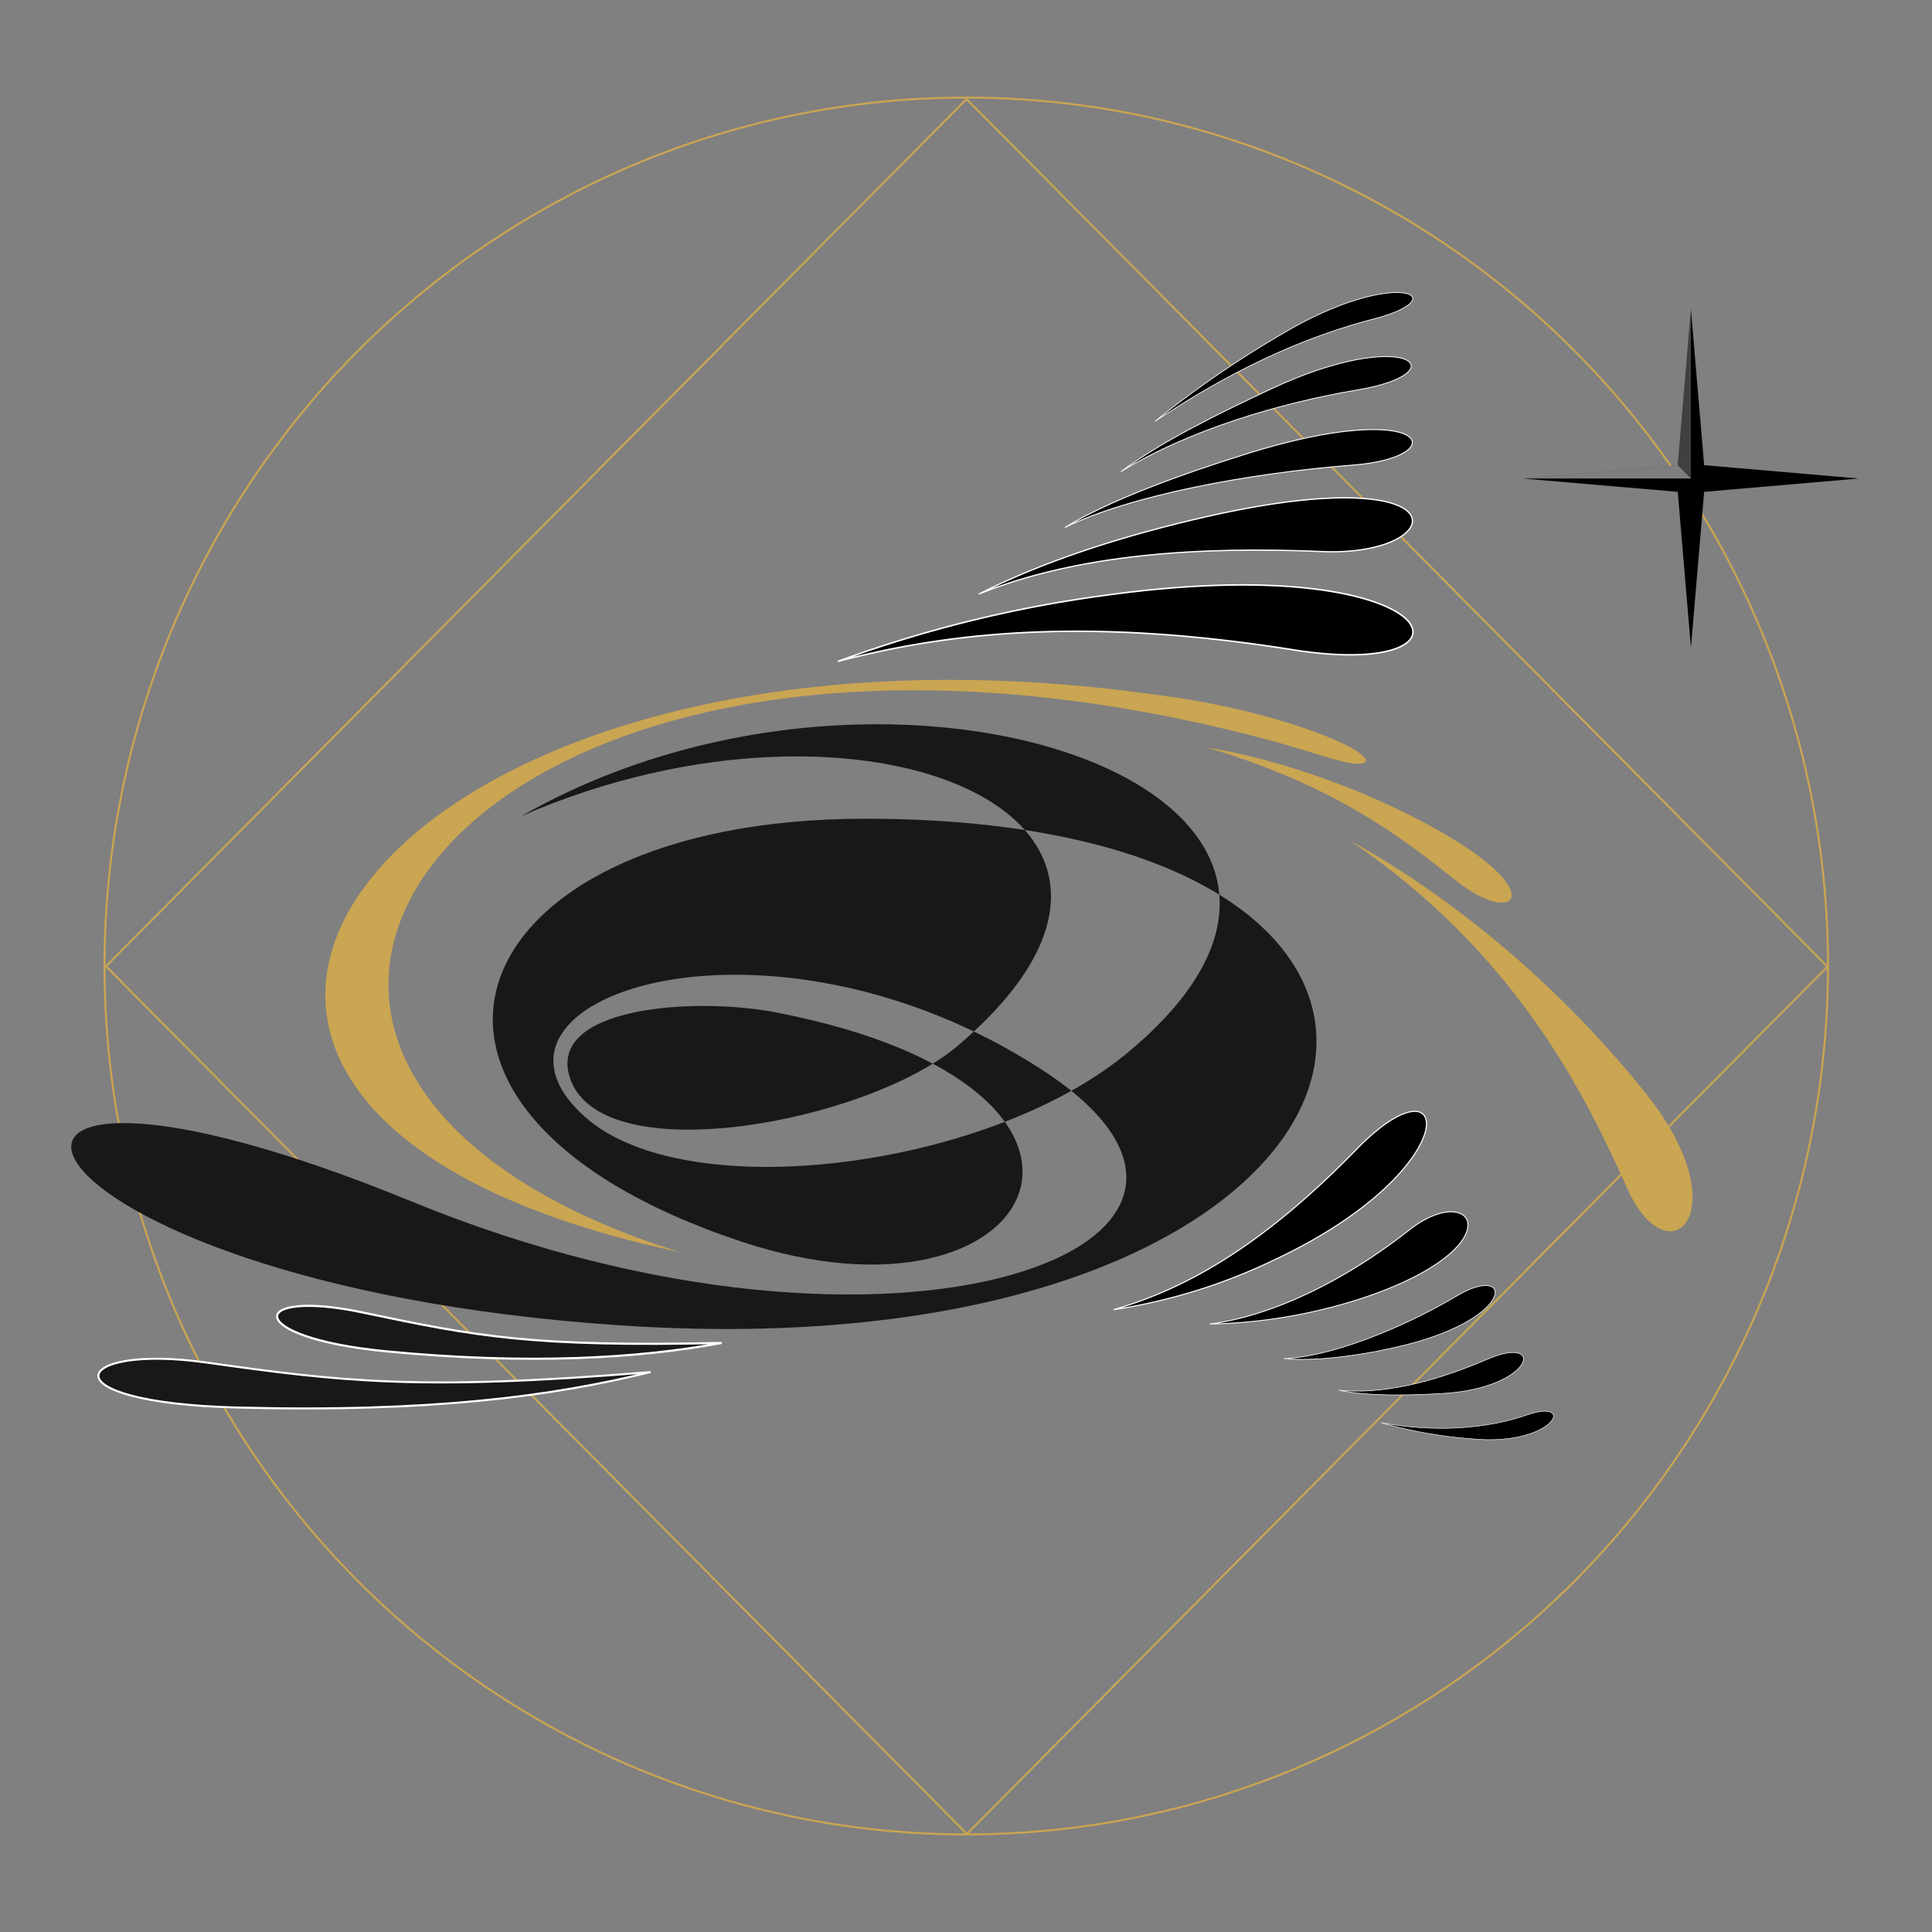 <svg xmlns="http://www.w3.org/2000/svg" xmlns:xlink="http://www.w3.org/1999/xlink"
	viewBox="0 0 360 360">
	<rect x="0" y="0" width="360" height="360" fill="#808080" stroke="none"/>
	<defs>
		<linearGradient id="a" x1="207.034" x2="207.034" y1="-203.924" y2="-204.916"
			gradientUnits="objectBoundingBox">
			<stop offset=".006" stop-color="#fff" stop-opacity=".502" />
			<stop offset=".15" stop-color="#fff" stop-opacity=".478" />
			<stop offset=".34" stop-color="#fff" stop-opacity=".412" />
			<stop offset=".555" stop-color="#fff" stop-opacity=".306" />
			<stop offset=".785" stop-color="#fff" stop-opacity=".161" />
			<stop offset=".997" stop-color="#fff" stop-opacity="0" />
		</linearGradient>
		<linearGradient id="b" x1="13.273" x2="13.273" y1="-2598.232" y2="-2613.828"
			gradientUnits="objectBoundingBox">
			<stop offset=".001" stop-color="#fff" stop-opacity=".502" />
			<stop offset=".201" stop-color="#fff" stop-opacity=".478" />
			<stop offset=".463" stop-color="#fff" stop-opacity=".412" />
			<stop offset=".757" stop-color="#fff" stop-opacity=".306" />
			<stop offset=".997" stop-color="#fff" stop-opacity=".2" />
		</linearGradient>
		<linearGradient xlink:href="#a" id="c" x1="12.273" x2="12.273" y1="5375.729" y2="5363.147" />
		<linearGradient xlink:href="#a" id="d" x1="2759.871" x2="2759.871" y1="220.141" y2="219.141" />
	</defs>
	<g transform="translate(-2585.808 -5665.357)">
		<path fill="none" stroke="#caa552" stroke-miterlimit="10" stroke-width=".369"
			d="m2605.554 5845.415 160.424 161.668 160.357-161.6-160.424-161.668Z" />
		<ellipse cx="160.573" cy="161.818" fill="none" stroke="#caa552" stroke-miterlimit="10"
			stroke-width=".369" rx="160.573" ry="161.818" transform="translate(2605.28 5683.539)" />
		<path fill="#caa552"
			d="M2821.6 5803.079c7.689 2.034 14.249 4.5 16.877 4.582 5.208.175-.737-4.416-16.947-8.855a147.992 147.992 0 0 0-20.292-3.977c-143.9-20.374-216.391 76.679-88.775 103.844-110.932-34.887-40.481-135.173 109.137-95.594Z" />
		<path fill="#caa552"
			d="M2857.269 5829.569c10.391 8.2 16.664 2.831-.276-7.6-14.718-9.064-33.546-15.376-46.246-17.3 24.424 7.216 36.912 17.314 46.522 24.9ZM2889.071 5886.9c7.689 17.092 20.989 4.214 3.484-17.72s-38.212-37.907-55.478-47.361c31.415 21.098 44.305 47.991 51.994 65.081Z" />
		<path fill="#1a171b"
			d="M2662.591 5889.267c-98.874-40.543-79.509 15.121 38.67 23.046 150.242 10.08 176.3-94.516 45.555-94.4-76.39.068-97.369 54.1-22.768 78.827 55.843 18.511 79.755-28.533 6.35-42.736-15.3-2.96-42.562-1-38.438 12.072 5.645 17.892 55.513 8.366 72.235-5.792 50.135-42.455-17.406-70.723-81.24-42.852 69.9-39.931 170.984-3.763 112.752 44.258-25.891 21.35-82.058 28.693-100.969 11.72-24.645-22.12 33.866-41.985 85.192-8.746 49.895 32.31-26.814 61.727-117.339 24.603Z" />
		<path fill="#1a171b" stroke="#fff" stroke-miterlimit="10" stroke-width=".399"
			d="M2653.344 5909.907c-21.4-4.514-22.4 4.657 4.353 7.244s47.33 1.283 62.589-1.556c-35.411.758-45.54-1.174-66.942-5.688Z" />
		<path fill="#1a171b" stroke="#fff" stroke-miterlimit="10" stroke-width=".377"
			d="M2624.167 5919.233c-25.1-3.531-30.258 7.477 5.889 8.4s58.617-2.108 76.965-6.608c-43.158 3.553-57.759 1.739-82.854-1.792Z" />
		<path stroke="#fff" stroke-miterlimit="10" stroke-width=".283"
			d="M2826.777 5786.443c37.587 5.969 28.853-19.056-35.008-10.157a234.188 234.188 0 0 0-49.855 12.32c21.568-5.683 47.276-8.132 84.863-2.163Z" />
		<path stroke="#fff" stroke-miterlimit="10" stroke-width=".236"
			d="M2832.2 5768.132c23.748 1.015 26.933-17.375-20.984-6.636-16.507 3.7-31.447 8.664-43.014 14.556 18.372-7.433 40.958-8.904 63.998-7.92Z" />
		<path stroke="#fff" stroke-miterlimit="10" stroke-width=".175"
			d="M2837.853 5752.026c19.157-1.482 14.227-12.736-19.746-2.111-12.551 3.926-25.745 8.755-33.875 13.733 12.22-6.02 34.468-10.139 53.621-11.622Z" />
		<path stroke="#fff" stroke-miterlimit="10" stroke-width=".154"
			d="M2838.717 5738.019c19.155-3.206 9.408-12.184-16.273-.091-9.406 4.428-20.1 9.61-27.79 15.335 12.483-7.729 29.752-12.848 44.063-15.244Z" />
		<path stroke="#fff" stroke-miterlimit="10" stroke-width=".132"
			d="M2841.828 5724.774c15.727-4.11 3.941-9.887-17.507 3.041a187.5 187.5 0 0 0-23.262 16.039c13.041-8.704 26.25-15.285 40.769-19.08Z" />
		<path stroke="#fff" stroke-miterlimit="10" stroke-width=".202"
			d="M2838.655 5879.44c17.995-18.473 20.962 3.583-15.37 20.66a105.431 105.431 0 0 1-29.988 9.294c13.079-3.755 27.362-11.482 45.358-29.954Z" />
		<path stroke="#fff" stroke-miterlimit="10" stroke-width=".169"
			d="M2848.4 5894.549c12.2-9.6 19.983 3.278-9.047 12.8a97.644 97.644 0 0 1-28.121 4.728c11.893-1.566 25.332-8.214 37.168-17.528Z" />
		<path stroke="#fff" stroke-miterlimit="10" stroke-width=".124"
			d="M2857.216 5906.854c10.464-6.237 11.3 3.937-9.656 9.143-7.932 1.97-16.754 3.1-22.543 2.5 8.248-.191 21.736-5.406 32.199-11.643Z" />
		<path stroke="#fff" stroke-miterlimit="10" stroke-width=".11"
			d="M2862.946 5918.635c11.052-4.747 8.715 5.405-8.435 6.385-6.281.359-13.673.537-19.264-.613 7.941.793 17.283-1.298 27.699-5.772Z" />
		<path stroke="#fff" stroke-miterlimit="10" stroke-width=".094"
			d="M2870.31 5929.025c9.425-3.25 5.128 5.861-10.084 4.449a84.254 84.254 0 0 1-17.123-3.037c7.352 1.411 17.782 1.838 27.207-1.412Z" />
		<path
			d="m2903.352 5752.036 28.822 2.486-28.822 2.478-2.464 29.054-2.456-29.054-28.827-2.477 28.825-2.486 2.458-29.043Z" />
		<path fill="url(#a)" d="M2900.888 5754.522v-31.53l-2.458 29.043-28.825 2.486Z" opacity=".5" />
		<path fill="url(#b)" d="M2900.889 5754.522H2869.6l28.825-2.486Z" opacity=".65" />
		<path d="M2900.889 5754.522H2869.6l28.825 2.486Z" opacity=".2" />
		<path fill="url(#c)" d="M2900.889 5754.522h31.284l-28.825-2.486Z" opacity=".45" />
		<path fill="url(#d)" d="M2900.888 5754.522v31.527l-2.467-29.049Z" opacity=".45" />
		<path fill="none" d="M2585.808 5665.357h360v360h-360z" />
	</g>
</svg>